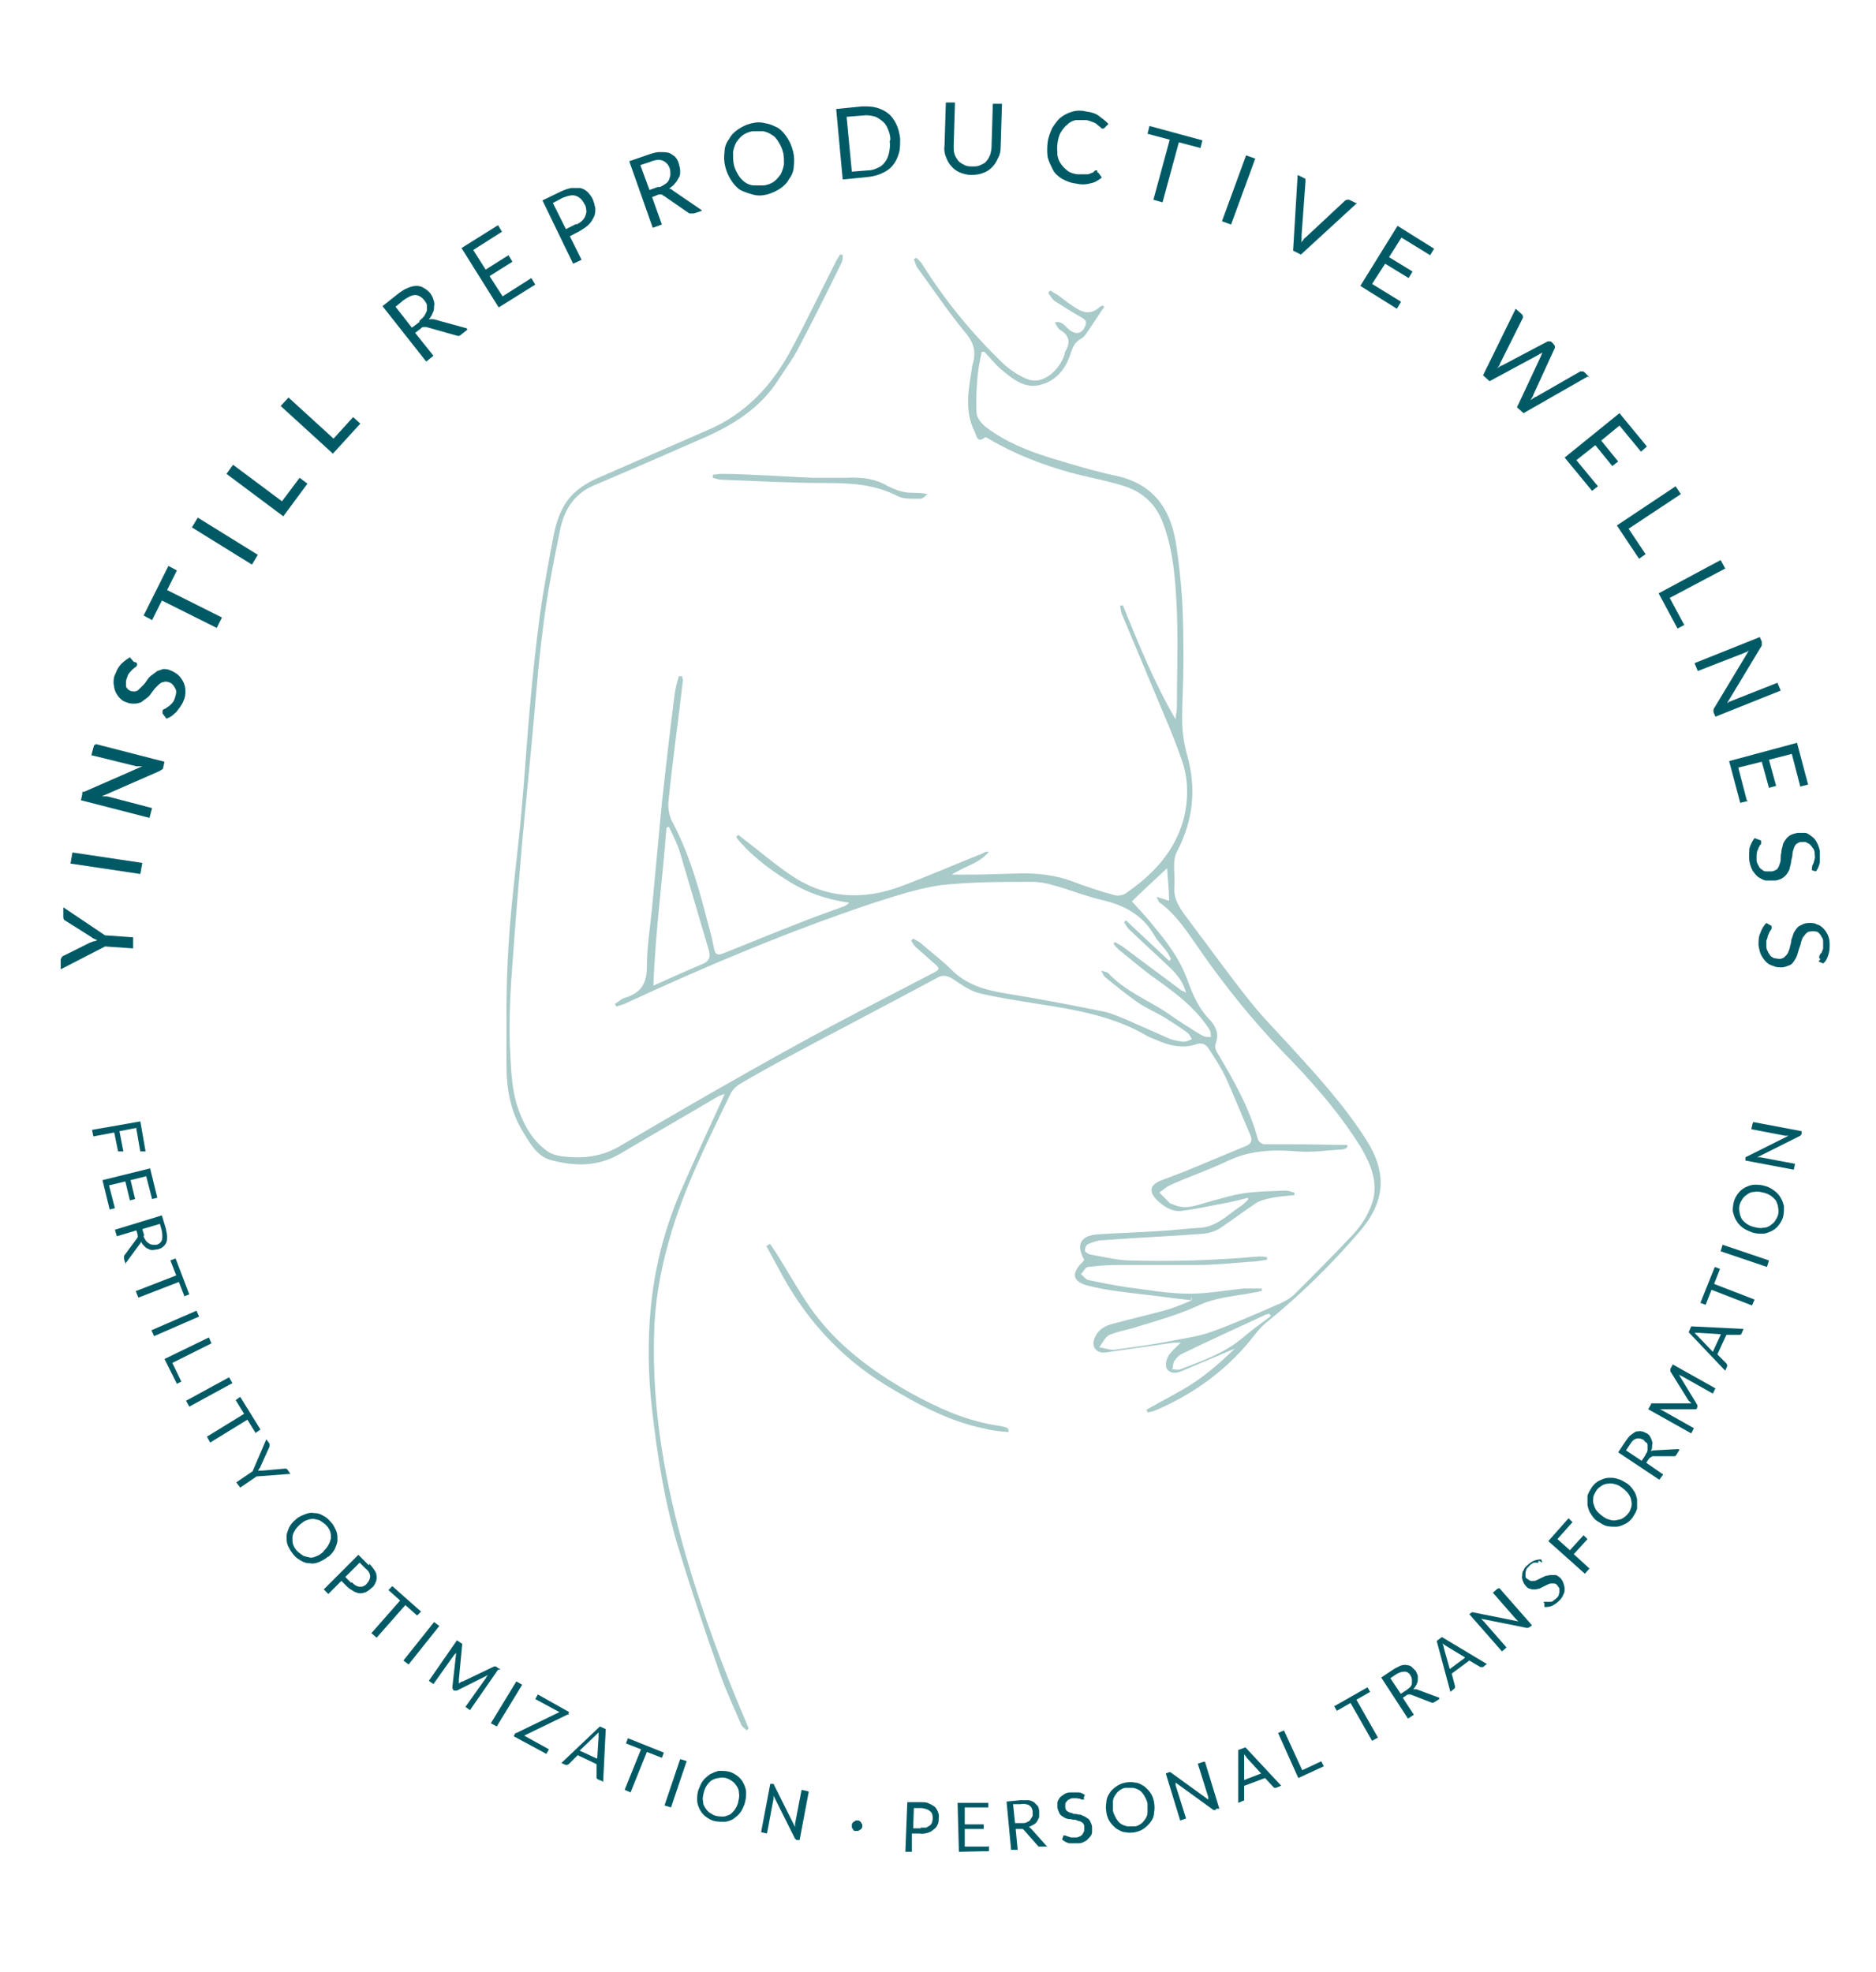 <svg xmlns="http://www.w3.org/2000/svg" xmlns:i="http://ns.adobe.com/AdobeIllustrator/10.0/" id="Layer_2" viewBox="0 0 287.4 302.1"><g><path d="M182.5,199.2c-2.8-.3-5.5-.7-8.3-1-2.5-.3-5-.6-7.4-1.2-2.5-.6-2.8-1.9-.9-3.7,0,0,.1-.2.2-.3-1.3-2.3-.6-3.7,2.1-3.9,3.1-.2,6.3-.3,9.4-.5,2.1-.1,4.2-.4,6.3-.5,2.5-.2,4.1-1.9,6-3.2.5-.3.9-.7,1.3-1.1v-.3c-1.2.3-2.3.6-3.4.8-2.2.4-4.4.9-6.7,1.2-1.4.2-2.6-.5-3.7-1.5-1.5-1.4-1.3-2.5.6-3.2,1.9-.7,3.7-1.4,5.6-2.2,2.4-1,4.8-2,7.2-3,.8-.3,1.1-.8.8-1.6-1.3-3-2.5-6-3.8-8.9-.7-1.5-1.7-3-2.6-4.4-.5-.8-1.1-1-2-.7-1.8.6-3.6.3-5.4-.4-.6-.3-1.3-.5-1.9-.8-5.2-3.1-11-4.1-16.9-5-2.9-.5-5.9-.9-8.8-1.6-1.4-.3-2.7-1.2-3.9-2-1-.7-1.8-1-2.9-.3-8,4.3-16.1,8.5-24.1,12.8-2,1.1-4,2.2-6,3.4-.5.3-1,.8-1.3,1.3-3.6,7.5-7.4,14.9-9.6,23-1.3,4.6-2.1,9.3-2.2,14.2-.3,11.5,1.7,22.7,4.9,33.8,2.5,8.6,5.6,17,9.1,25.2.2.4.3.8.5,1.2,0,0-.2.2-.3.3-.3-.3-.8-.6-.9-1-1.1-2.6-2.3-5.1-3.2-7.7-2.3-6.5-4.5-13.1-6.5-19.7-2-6.7-3.1-13.7-3.9-20.7-.6-5.2-.7-10.5-.2-15.7.6-6.1,2.1-12,4.5-17.6,2-4.6,4.1-9.2,6.2-13.7.2-.4.3-.7.6-1.4-.6.2-.9.3-1.2.5-4.9,2.9-9.8,5.7-14.7,8.6-3.5,2.1-7.1,2-10.8,1-2.1-.6-3.2-2.7-4.3-4.5-1.8-3-2.4-6.4-2.4-9.8,0-6.1-.1-12.3.3-18.4.4-7,1.4-13.9,2-20.8.5-5.4.8-10.7,1.3-16.1.4-4.6.9-9.2,1.5-13.8.6-4.3,1.4-8.5,2.2-12.7.5-2.3,1.4-4.6,3.2-6.2.9-.8,2-1.5,3.1-2,5.7-2.5,11.5-5,17.2-7.5,5.9-2.5,10-7,12.9-12.5,2.3-4.3,4.4-8.7,6.6-13,.2-.5.5-.9.8-1.4.1,0,.3,0,.4.1,0,.4,0,.9-.2,1.2-2.1,4.3-4.2,8.5-6.4,12.7-.9,1.8-2.1,3.4-3.2,5.1-2.7,4.3-6.8,6.9-11.3,8.9-5.7,2.5-11.4,5-17.1,7.4-3,1.3-4.5,3.8-5.1,6.8-1,4.9-2,9.9-2.6,14.9-.8,6.1-1.2,12.2-1.8,18.3-.6,6.5-1.3,12.9-1.8,19.4-.5,5.6-.9,11.1-1.3,16.7-.2,3.2-.3,6.4-.2,9.6.2,3.6.2,7.2,1.6,10.6.9,2.3,2.2,4.3,4.2,5.7.7.5,1.7.7,2.6.8,3,.3,5.8,0,8.6-1.7,9-5.3,18-10.5,27.1-15.5,6.7-3.7,13.6-7.2,20.5-10.8,1.4-.7,1.4-.8.2-1.8-.9-.8-1.7-1.5-2.6-2.3-.3-.3-.5-.6-.7-1,0-.1.2-.2.3-.3.5.3,1,.5,1.4.9,1.5,1.3,3.1,2.5,4.5,3.9,2.3,2.3,5.2,3.1,8.3,3.6,4.9.8,9.7,1.7,14.6,2.7,1.2.2,2.4.7,3.6,1.2,2.3,1,4.5,2,6.8,3,.7.3,1.5.4,2.2.5.4,0,.9-.2,1.3-.4-.2-.3-.4-.8-.7-1-1.1-.8-2.2-1.5-3.3-2.2-1.4-.9-3-1.5-4.4-2.5-1.7-1.2-3.3-2.5-4.9-3.8-.2-.2-.3-.4-.6-1,.6.2.9.2,1.1.4,2.6,2.8,6.1,4.1,9.2,6.2,1,.7,2,1.4,3,2,.8.5,1.5,1,2.3,1.4.3.2.8.1,1.2.2,0-.4,0-.9-.3-1.3-2.1-3.2-5-5.4-8.1-7.6-2-1.4-3.8-3-5.7-4.5-.3-.3-.6-.6-.8-.9,0-.1.2-.2.2-.3.4.3.9.5,1.3.8,2.9,2.2,5.8,4.3,8.7,6.5.2.2.5.2.9.5-.4-1.6-1.3-2.7-2.3-3.7-2.1-2-4.2-3.9-6.3-5.9-.4-.3-.6-.8-.9-1.2.1-.1.2-.2.3-.3,2.2,2.1,4.4,4.1,6.6,6.2.1,0,.2-.2.3-.3-.2-.3-.3-.6-.5-.9-.6-.9-1.4-1.6-2-2.6-1.8-3.2-4.6-4.7-8-5.5-2.6-.6-5-1.6-7.6-2.3-1-.3-2.1-.5-3.2-.5-4.6,0-9.3,0-13.9.5-3.6.5-7.1,1.7-10.6,2.8-12.8,4.3-25.2,9.5-37.5,15.2-.5.3-1.1.4-1.7.6,0-.1-.2-.3-.2-.4.5-.3.9-.7,1.4-.9,2.5-.7,3.5-2.1,3.5-4.8,0-3,.5-6,.8-9.1.5-5.3,1-10.6,1.5-16,.6-5.4,1.2-10.8,1.9-16.2.1-1.1.4-2.2.7-3.2h.5c0,.3.2.6.1.8-.7,6.2-1.6,12.3-2.2,18.5-.1,1.1.2,2.4.8,3.4,2.6,5,4,10.3,5.4,15.7.3,1.1.6,2.2.8,3.4.2.8.5,1,1.3.7,3.8-1.5,7.6-3.1,11.5-4.6,2.2-.9,4.5-1.7,6.7-2.5.4-.1.8-.3,1.2-.7-3.5-.5-6.7-1.6-9.6-3.5-2.9-1.8-5.6-3.9-7.7-6.5,0-.1.2-.3.3-.4.3.2.6.5.9.7,2.5,1.9,4.9,4,7.5,5.7,5.2,3.4,10.8,3.6,16.5,1.5,4-1.5,7.9-3.2,11.9-4.8.4-.1.7-.3,1.1-.5,0,0,.2,0,.5,0-1.5,1.8-3.7,2.2-5.7,3.5.7,0,1.1,0,1.6,0,3.1,0,6.1-.1,9.2-.2,2.6,0,5.2.3,7.6,1.2,2.1.8,4.2,1.5,6.4,2.1.5.2,1.3.1,1.8-.2,4.1-2.8,7.5-6.3,8.9-11.3.8-3.1.8-6.3-.3-9.3-1.1-3.2-2.5-6.4-3.8-9.5-1.8-4.3-3.6-8.6-5.4-12.9-.1-.3-.1-.7-.2-1.1.1,0,.2,0,.4-.1,1.2,2.9,2.4,5.9,3.7,8.8,1.3,2.9,2.7,5.8,4.4,8.7,0-.6.2-1.2.2-1.8,0-4.9.2-9.8,0-14.7-.2-4.6-.5-9.2-2.1-13.5-1.1-3-3.2-4.9-6.2-5.8-2.6-.8-5.4-1.3-8-2-4.3-1.2-8.5-2.8-12.4-5.1-.2-.1-.6-.4-.7-.3-1.2,1-1.3-.3-1.6-.9-1.6-3.2-.9-6.5-.4-9.7,0-.3.1-.6.2-.9.4-1.6.1-2.9-1-4.3-2.7-3.2-5-6.7-7.5-10.1-.3-.4-.4-.9-.6-1.4.1,0,.3-.2.4-.2.3.3.7.6.9,1,3.5,5.6,7.7,10.7,12.5,15.3,1.1,1,2.5,1.9,3.9,2.4,2.1.6,4.5-1.3,5.4-3.9,0-.2,0-.4.2-.6.7-1.3.5-2.3-.8-3.1-.4-.2-.6-.7-.9-1.2,1.2-.3,1.6.7,2.2,1.1,1.1.9,2.1.6,2.5-.7.2-.5,0-.8-.5-1.1-1.4-.8-2.7-1.6-4.1-2.5-.5-.3-.8-.9-1.1-1.3,0-.1.2-.3.3-.4.4.3.9.5,1.3.8.9.7,1.8,1.4,2.8,2,1.1.7,2.3.8,3.4-.2.1-.1.3-.2.5-.3,0,0,.2.2.3.2-.3.4-.6.8-.9,1.3-.4.6-.8,1.2-1.2,1.8-.5.7-.9,1.5-1.5,1.8-.9.5-1.2,1.2-1.5,2-.7,2.4-2.1,4.3-4.5,5-2.5.8-4.4-.8-6.1-2.2-1-.8-1.8-1.9-2.7-2.8-.1,0-.3,0-.4,0-.2,1.1-.5,2.3-.6,3.4-.2,2-.3,4-.2,5.9,0,.8.8,1.7,1.4,2.2,3,2.3,6.5,3.7,10.1,4.8,3.3,1,6.6,2,9.9,2.7,5.5,1.2,8.2,4.8,9.1,10,.5,3,.8,6,1,9,.2,3.3.2,6.5.2,9.8,0,2.8-.2,5.7-.2,8.5,0,1.9.3,3.8.8,5.6,1.4,5.1.9,9.9-1.6,14.7-.8,1.5-.2,3.7-.4,5.5-.1,2.1,1.2,3.6,2.3,5.1,3.1,4.1,6.1,8.3,9.3,12.3,1.9,2.4,4,4.5,6.1,6.8,4.2,4.6,8.3,9.1,11.7,14.4,3.3,5.2,2.9,9.6-1.1,14.2-4.4,5.1-9.1,9.7-14.3,13.9-.6.5-1.1,1.1-1.6,1.7-4,5.2-9.1,9-15.1,11.6-.4.2-.9.3-1.4.4,0-.1-.1-.3-.2-.4,2.4-1.4,4.9-2.6,7.2-4.1,2.3-1.5,4.4-3.4,6.4-5.3-2.6,1.1-5.2,2.2-7.8,3.3-.9.4-1.7.7-2.5,0-.5-.5-.3-1.9.5-2.7.4-.5.9-.9,1.5-1.5-.5,0-.8,0-1.1,0-3.5.5-6.9,1-10.4,1.5-1.4.2-2.3-.9-1.7-2.2.5-1.3,1.6-1.9,2.8-2.2,2.6-.7,5.2-1.3,7.8-2,1.5-.4,2.9-1,4.3-1.6,0-.2,0-.3-.1-.5ZM193.3,197.4c0,.1,0,.2,0,.4-.4,0-.7.2-1.1.2-2.9.6-6,.7-8.8,2.1-2.9,1.3-6,2.2-9,3.1-1.4.5-3,.7-4.4,1.3-.7.3-1.1,1.3-1.6,1.9.7.1,1.5.4,2.2.4,3-.4,6-.8,9-1.4,2.1-.4,4.2-.7,6.1-1.4,3.3-1.2,6.5-2.6,9.7-4,1-.4,2-.9,2.8-1.6,3.1-3.1,6.2-6.2,9.1-9.3,1.1-1.2,2-2.5,2.6-4,1.5-3.3.3-6.4-1.4-9.3-3.4-5.5-7.7-10.3-12.2-14.9-4.5-4.7-8.6-9.8-12.3-15.1-1.9-2.7-3.6-5.5-6.3-7.5-.2-.1-.3-.4-.5-.9.7.2,1.2.4,1.9.6,0-1.7-.2-3.2-.3-5-2.1,2-3.9,3.6-5.4,5.1,1.3,1.4,2.5,2.7,3.6,4.1,2,2.4,3.8,4.9,4.9,7.9.8,2.2,1.7,4.4,3.5,6.2.9,1,1.4,2.2.8,3.7-.1.3,0,.9.3,1.3,2.5,4.2,4.9,8.4,6.2,13.2,0,.3.6.8,1,.8,3.7,0,7.3,0,11,.1.6,0,1.1,0,1.7,0,0,.1,0,.2,0,.4-.2.1-.5.3-.7.3-2.3.1-4.6.5-6.9.3-3.7-.3-7.2-.2-10.6,1.4-2.9,1.4-5.9,2.4-8.8,3.7-.7.3-1.2.8-1.8,1.2.5.5,1.1,1.1,1.6,1.6.1.1.4.2.5.2,1.8.9,3.5.2,5.2-.3,1.9-.5,3.7-1.1,5.7-1.4,2.1-.3,4.2-.3,6.3-.4.5,0,.9.2,1.4.3,0,.1,0,.3,0,.4-1.1.1-2.3.2-3.4.4-.9.2-1.9.4-2.6.9-1.8,1.2-3.5,2.5-5.3,3.7-.7.5-1.7.8-2.5.9-5.2.4-10.3.6-15.5,1-.8,0-1.6.3-2.3.6-.3.1-.5.6-.5,1,0,.2.5.5.8.6,1.9.3,3.8.8,5.7.9,6.7.2,13.4,0,20.1-.6.4,0,.8,0,1.3.1,0,.1,0,.3,0,.4-.8.1-1.7.3-2.5.3-2.7.2-5.5.5-8.2.5-3.9,0-7.9,0-11.8,0-1.6,0-3.3.1-4.9.3-.4,0-.7.7-1.1,1.1.4.3.7.8,1.1.9,1.9.4,3.9.8,5.9,1.1,3.2.4,6.4,1,9.6,1,2.8,0,5.5-.5,8.3-.8.9,0,1.9,0,2.9,0ZM102.6,126.7c-.2,0-.3,0-.5.1-.6,8-1.7,15.9-2,24.2,2.7-1.2,5.1-2.3,7.5-3.3,1-.4,1.3-1,1-2.1-1.5-5-2.9-9.9-4.4-14.9-.4-1.4-1.1-2.7-1.7-4ZM194.7,201.6l-.2-.3c-.3,0-.7.1-1,.3-4.1,1.9-8.3,3.8-12.4,5.8-.5.2-.9.7-1.2,1.1-.2.3-.2.9-.3,1.3.4,0,.9.1,1.2,0,3.3-1.3,6.6-2.4,9.4-4.7,1.4-1.2,2.9-2.3,4.4-3.4Z" style="fill: #a8cac9;"></path><path d="M117.9,190.5c.4.5.7,1,1.1,1.6,1.7,2.7,3.3,5.6,5.1,8.2,4,5.7,9.4,9.7,15.4,13.1,4,2.2,8.1,4.1,12.7,4.9.7.1,1.3.2,2,.4.1,0,.2.2.3.3,0,.1,0,.3,0,.4-1.2-.1-2.4-.2-3.5-.5-5.6-1.1-10.5-3.8-15.3-6.7-7.2-4.4-12.6-10.5-16.5-18-.6-1.1-1.2-2.2-1.8-3.3.2-.1.3-.2.5-.3Z" style="fill: #a8cac9;"></path><path d="M109.3,72.7c.4,0,.8-.1,1.2-.1,2,0,4,.1,6,.2,2.7.1,5.4.3,8.1.4,1.6,0,3.3,0,4.9,0,2-.1,4,0,5.8.9,1.1.6,2.2,1.1,3.3,1.3,1.1.2,2.2,0,3.5.3-.3.2-.7.7-1,.7-1.2,0-2.6.1-3.6-.4-3.5-1.8-7.1-2-10.9-2-5.3,0-10.7-.3-16-.5-.5,0-1-.2-1.4-.3,0-.1,0-.3,0-.4Z" style="fill: #a8cac9;"></path></g><g><path d="M16.2,143.3l4.2.3v1.7c-.1,0-4.3-.3-4.3-.3l-6.8,3.5v-1.5c.1-.2.1-.3.2-.4s.2-.2.3-.2l4-2c.2,0,.4-.2.6-.2.2,0,.4-.1.5-.2-.2,0-.3-.1-.5-.2-.2,0-.3-.2-.5-.3l-3.8-2.4c0,0-.2-.1-.3-.2,0,0-.1-.2-.1-.4v-1.5c0,0,6.4,4.3,6.4,4.3Z" style="fill: #005a65;"></path><path d="M21.8,132.2l-.3,1.7-10.7-1.6.3-1.7,10.7,1.6Z" style="fill: #005a65;"></path><path d="M14.7,114l10.5,2.7-.2.9c0,.1,0,.2-.2.3,0,0-.2.1-.3.2l-8.9,3.9c.1,0,.3,0,.4,0,.1,0,.3,0,.4,0l6.9,1.8-.4,1.5-10.5-2.7.2-.9c0,0,0-.1,0-.2,0,0,0,0,0-.1,0,0,0,0,.1-.1,0,0,.1,0,.2,0l8.9-3.9c-.2,0-.3,0-.5,0-.1,0-.3,0-.4,0l-6.9-1.7.4-1.5Z" style="fill: #005a65;"></path><path d="M20.9,101.5c0,0,.1.2.1.2,0,0,0,.1,0,.2,0,0-.1.2-.2.3-.1,0-.3.2-.4.3-.2.1-.3.3-.5.5s-.3.4-.4.7c-.1.3-.2.5-.2.8,0,.2,0,.5,0,.6,0,.2.2.4.3.5.1.1.3.2.5.3.3,0,.5.1.7,0,.2,0,.4-.2.6-.4.2-.2.4-.4.6-.6.2-.2.4-.5.6-.8.2-.3.4-.5.7-.7s.5-.4.8-.6c.3-.1.6-.2.9-.3.3,0,.7,0,1.1.2.5.2.8.4,1.2.7.3.3.6.7.8,1.1.2.4.3.9.3,1.3,0,.5,0,1-.3,1.6-.1.3-.3.6-.5.9-.2.3-.4.5-.6.8-.2.2-.5.4-.7.6-.3.2-.5.3-.8.4l-.6-.8c0,0,0-.1,0-.2,0,0,0-.2,0-.2,0-.1.1-.2.3-.3.2,0,.3-.2.5-.3.2-.1.4-.3.6-.5.2-.2.4-.5.5-.9.2-.6.3-1.1,0-1.5-.2-.4-.5-.8-1-.9-.3-.1-.5-.1-.8,0-.2,0-.5.2-.7.4-.2.2-.4.4-.6.6-.2.3-.4.5-.6.8-.2.3-.4.5-.7.7s-.5.4-.8.6c-.3.1-.6.2-1,.2-.4,0-.8,0-1.2-.2-.4-.1-.7-.3-1-.6-.3-.3-.5-.6-.7-1-.2-.4-.2-.8-.3-1.3,0-.5,0-1,.3-1.5.2-.6.5-1.1.9-1.5s.8-.7,1.3-1l.6.7Z" style="fill: #005a65;"></path><path d="M27.1,87.4l-1.5,3,8.4,4.2-.8,1.6-8.4-4.2-1.5,3-1.3-.7,3.8-7.6,1.3.7Z" style="fill: #005a65;"></path><path d="M39.5,85l-.9,1.5-9.2-5.7.9-1.5,9.2,5.7Z" style="fill: #005a65;"></path><path d="M45.9,73.2l1.2.9-3.7,5-8.7-6.5,1-1.4,7.5,5.6,2.7-3.6Z" style="fill: #005a65;"></path><path d="M54.1,63.9l1.1,1-4.2,4.6-8-7.3,1.2-1.3,6.9,6.3,3-3.3Z" style="fill: #005a65;"></path><path d="M71.6,50.5l-1,.8c-.2.2-.4.2-.7.1l-4.6-1.3c-.1,0-.3,0-.4,0-.1,0-.2,0-.4.2l-.9.7,2.8,3.5-1.1.9-6.7-8.5,2.4-1.9c.5-.4,1-.7,1.5-.9.5-.2.9-.3,1.3-.3.4,0,.8.1,1.1.3.4.2.7.5,1,.8.2.3.4.6.5,1,.1.3.2.7.1,1,0,.3,0,.7-.2,1-.1.3-.3.7-.6,1,.2,0,.4,0,.7,0l5.1,1.4ZM64.2,49.2c.3-.3.6-.5.8-.8.2-.3.3-.6.4-.8,0-.3,0-.6,0-.8,0-.3-.2-.5-.4-.8-.4-.5-.9-.8-1.4-.8-.5,0-1.1.3-1.8.8l-1.2,1,2.5,3.2,1.2-.9Z" style="fill: #005a65;"></path><path d="M81.4,42.6l.6,1-5.6,3.5-5.7-9.1,5.6-3.5.6,1-4.4,2.8,1.9,3,3.5-2.2.6,1-3.5,2.2,2,3.1,4.4-2.8Z" style="fill: #005a65;"></path><path d="M85.8,29.4c.6-.3,1.2-.5,1.7-.6.5,0,1,0,1.4,0,.4.1.8.3,1.1.6s.6.7.8,1.1c.2.5.3.9.4,1.4,0,.5,0,.9-.2,1.3-.2.4-.4.8-.8,1.2-.4.4-.9.7-1.4,1l-1.5.8,1.8,3.6-1.3.6-4.7-9.7,2.9-1.4ZM88.3,34.4c.4-.2.7-.4.9-.6.2-.2.4-.5.5-.8.1-.3.2-.6.1-.9,0-.3-.1-.6-.3-.9-.3-.6-.7-1-1.3-1.2-.5-.2-1.2,0-2,.3l-1.5.8,2,4,1.6-.8Z" style="fill: #005a65;"></path><path d="M107.5,32.3l-1.2.4c-.2,0-.5,0-.7,0l-3.9-2.7c-.1,0-.2-.1-.3-.2-.1,0-.3,0-.5,0l-1,.4,1.5,4.2-1.4.5-3.6-10.2,2.9-1c.6-.2,1.2-.4,1.7-.4.5,0,1,0,1.4.1.4.1.7.4,1,.6.3.3.5.7.6,1.1.1.4.2.7.2,1.1,0,.4,0,.7-.2,1s-.3.6-.6.9c-.2.3-.5.5-.9.8.2,0,.4.1.6.3l4.4,3ZM100.9,28.7c.4-.1.7-.3,1-.5.3-.2.5-.4.6-.7.1-.3.2-.5.2-.8,0-.3,0-.6-.1-.9-.2-.6-.6-1-1.1-1.2-.5-.2-1.2-.1-1.9.2l-1.5.5,1.4,3.8,1.4-.5Z" style="fill: #005a65;"></path><path d="M121.5,23.2c.2.8.2,1.5.1,2.3,0,.7-.3,1.4-.7,1.9-.3.6-.8,1.1-1.4,1.5-.6.4-1.3.7-2,.9-.8.2-1.5.2-2.2,0s-1.3-.4-1.9-.7c-.6-.4-1-.9-1.4-1.5-.4-.6-.7-1.3-.9-2.1s-.2-1.5-.1-2.3c0-.7.3-1.4.7-1.9.3-.6.8-1.1,1.4-1.5.6-.4,1.2-.7,2-.9.8-.2,1.5-.2,2.2,0,.7.1,1.3.4,1.9.7.6.4,1,.9,1.4,1.5.4.6.7,1.3.9,2.1ZM120,23.5c-.1-.6-.4-1.2-.7-1.7-.3-.5-.6-.9-1-1.1-.4-.3-.9-.5-1.4-.6-.5,0-1,0-1.6,0-.6.1-1,.3-1.5.6-.4.3-.7.7-1,1.1-.2.4-.4.9-.5,1.5,0,.6,0,1.2.1,1.8.1.6.4,1.2.7,1.7.3.5.6.8,1,1.1.4.3.9.5,1.4.5.5,0,1,0,1.6,0,.6-.1,1.1-.3,1.5-.6.4-.3.7-.7,1-1.1.2-.4.4-.9.5-1.5,0-.6,0-1.2-.1-1.8Z" style="fill: #005a65;"></path><path d="M137.9,21.3c0,.8,0,1.6-.2,2.2-.2.7-.5,1.3-.9,1.8-.4.5-.9.9-1.6,1.2-.6.3-1.3.5-2.1.6l-4,.4-1-10.8,4-.4c.8,0,1.5,0,2.2.2.7.2,1.3.5,1.8.9.5.4.9,1,1.2,1.6.3.6.5,1.4.6,2.2ZM136.4,21.4c0-.7-.2-1.2-.4-1.7-.2-.5-.5-.9-.9-1.2-.4-.3-.8-.6-1.3-.7-.5-.1-1-.2-1.6-.1l-2.5.2.8,8.4,2.5-.2c.6,0,1.1-.2,1.5-.4.5-.2.8-.5,1.1-.9.3-.4.5-.9.6-1.4.1-.5.2-1.1.1-1.8Z" style="fill: #005a65;"></path><path d="M149,25.5c.4,0,.8,0,1.2-.2s.7-.3.9-.6c.3-.3.4-.6.6-1,.1-.4.2-.8.2-1.2l.2-6.6h1.4s-.2,6.6-.2,6.6c0,.6-.1,1.2-.4,1.7-.2.5-.5,1-.9,1.4-.4.4-.8.7-1.4.9-.5.2-1.1.3-1.8.3-.7,0-1.3-.2-1.8-.4-.5-.2-1-.6-1.3-1-.4-.4-.6-.9-.8-1.4-.2-.5-.3-1.1-.2-1.7l.2-6.6h1.4s-.2,6.6-.2,6.6c0,.5,0,.9.1,1.2.1.4.3.7.5,1s.5.5.9.7c.3.2.7.3,1.2.3Z" style="fill: #005a65;"></path><path d="M168.1,26.4c0,0,.1,0,.2.1l.5.7c-.5.4-1.1.8-1.8.9-.7.2-1.4.2-2.3,0-.8-.1-1.4-.4-2-.7-.6-.4-1.1-.8-1.4-1.4s-.6-1.2-.8-1.9c-.1-.7-.1-1.5,0-2.3.1-.8.4-1.5.7-2.2.4-.6.8-1.2,1.3-1.6.5-.4,1.1-.7,1.8-.9.7-.2,1.4-.2,2.2,0,.8.1,1.4.3,1.9.7s1,.7,1.4,1.2l-.6.6s0,0-.1.1c0,0-.1,0-.2,0,0,0-.2,0-.3-.2-.1-.1-.3-.2-.5-.4-.2-.2-.4-.3-.7-.4-.3-.1-.7-.3-1.1-.3-.5,0-1.1,0-1.5,0-.5.1-.9.3-1.3.7-.4.3-.7.7-1,1.2-.3.5-.4,1.1-.5,1.7-.1.7,0,1.3,0,1.8.1.6.3,1,.6,1.4.3.4.6.7,1,1s.9.4,1.4.5c.3,0,.6,0,.9,0,.3,0,.5,0,.7,0,.2,0,.4-.1.6-.2.2,0,.4-.2.6-.4,0,0,.2,0,.3,0Z" style="fill: #005a65;"></path><path d="M184,22.7l-3.4-.9-2.5,9.2-1.4-.4,2.5-9.2-3.4-.9.3-1.2,8.1,2.2-.3,1.2Z" style="fill: #005a65;"></path><path d="M188.6,34.4l-1.4-.5,3.7-10.1,1.4.5-3.7,10.1Z" style="fill: #005a65;"></path><path d="M207.9,31.1l-8.6,7.9-1.2-.6.7-11.6,1,.5c.1,0,.2.1.2.2,0,0,0,.2,0,.3l-.6,8.2c0,.2,0,.4,0,.6,0,.2,0,.4-.1.6.1-.2.3-.3.4-.5.1-.2.3-.3.4-.4l6-5.6c0,0,.2-.1.3-.1s.2,0,.3,0l1,.5Z" style="fill: #005a65;"></path><path d="M214.6,46.3l-.6,1-5.6-3.5,5.7-9.2,5.6,3.5-.6,1-4.4-2.7-1.9,3,3.6,2.2-.6,1-3.6-2.2-2,3.1,4.4,2.7Z" style="fill: #005a65;"></path><path d="M243.2,57.7l-9.8,5.6-1-.9,3.7-7.9c0,0,0-.2.1-.2,0,0,0-.2.1-.3,0,0-.2.1-.3.2,0,0-.2,0-.2.1l-7.6,4.1-1-.9,5-10.2.9.8c0,0,.2.2.2.3,0,.1,0,.2,0,.3l-3.5,7c0,.1-.1.3-.2.4,0,.1-.2.3-.3.4.1-.1.3-.2.4-.3s.3-.2.4-.2l7-3.7c0,0,.2,0,.3,0,.1,0,.2,0,.3.1l.3.3c0,0,.1.2.2.3,0,.1,0,.2,0,.3l-3.3,7.2c0,.1-.1.3-.2.4,0,.1-.2.3-.2.4.1-.1.3-.2.4-.3.1,0,.2-.2.4-.2l6.8-3.9c0,0,.2,0,.3,0,.1,0,.2,0,.3.1l.8.8Z" style="fill: #005a65;"></path><path d="M244.8,74.5l-.9.7-4.2-5.1,8.4-6.8,4.2,5.1-.9.8-3.3-4-2.8,2.3,2.6,3.2-.9.7-2.6-3.2-2.9,2.3,3.3,4Z" style="fill: #005a65;"></path><path d="M252.1,84.9l-1,.7-3.4-5.1,9-6,.8,1.2-8,5.3,2.6,3.9Z" style="fill: #005a65;"></path><path d="M258.1,95.7l-1.1.6-2.9-5.4,9.5-5.1.7,1.3-8.5,4.5,2.2,4.1Z" style="fill: #005a65;"></path><path d="M272.8,105.8l-10,4-.3-.7c0-.1,0-.2,0-.3,0,0,0-.2.1-.3l5.3-8.8c-.1,0-.2.1-.3.2-.1,0-.2,0-.3.1l-7.2,2.8-.5-1.2,10-4,.3.7c0,0,0,.1,0,.2,0,0,0,0,0,.1,0,0,0,0,0,.1,0,0,0,0,0,.2l-5.3,8.8c.1,0,.2-.1.3-.2.1,0,.2,0,.3-.1l7.1-2.8.5,1.2Z" style="fill: #005a65;"></path><path d="M267.8,122.7l-1.2.3-1.7-6.4,10.4-2.8,1.7,6.4-1.2.3-1.3-5-3.5.9,1.1,4-1.1.3-1.1-4-3.6.9,1.3,5Z" style="fill: #005a65;"></path><path d="M277.8,133.4c0,0-.1,0-.2-.1s0-.1,0-.2c0,0,0-.2,0-.3,0-.1.1-.3.2-.5s.1-.4.2-.7,0-.5,0-.9c0-.3-.1-.6-.3-.8-.1-.2-.3-.4-.5-.6-.2-.1-.4-.2-.6-.3-.2,0-.4,0-.7,0-.3,0-.5.2-.7.3-.2.2-.3.4-.4.7-.1.3-.2.6-.2.9,0,.3-.1.6-.2,1,0,.3-.1.7-.2,1,0,.3-.2.6-.4.9-.2.3-.4.5-.7.7-.3.2-.6.3-1.1.4-.5,0-.9,0-1.4,0-.4,0-.8-.3-1.2-.5-.4-.3-.6-.6-.9-1-.2-.4-.4-.9-.5-1.5-.1-.7,0-1.3,0-1.9.2-.6.4-1.1.8-1.6l.8.3c0,0,.1,0,.2.1,0,0,0,.1,0,.2,0,0,0,.1,0,.2,0,0,0,.2-.2.3,0,.1-.1.2-.2.4,0,.1-.1.3-.2.5s0,.4-.1.6c0,.2,0,.5,0,.7,0,.3.1.6.3.9.1.3.3.5.5.6.2.2.4.3.7.3.3,0,.5,0,.8,0,.3,0,.6-.2.8-.3.2-.2.3-.4.4-.7.1-.3.2-.5.2-.9,0-.3,0-.6.1-1,0-.3.1-.7.2-1,0-.3.2-.6.4-.9.2-.3.4-.5.7-.7.3-.2.7-.3,1.2-.4.4,0,.8,0,1.1,0,.4,0,.7.3,1,.5.3.2.6.5.8.9.2.4.4.8.5,1.4,0,.6,0,1.1,0,1.7-.1.5-.3,1-.6,1.4l-.7-.2Z" style="fill: #005a65;"></path><path d="M278.9,146.9c0,0-.1,0-.2-.1,0,0,0-.1,0-.2,0,0,0-.2.1-.3,0-.1.2-.3.3-.4,0-.2.2-.4.2-.6s0-.5,0-.9c0-.3,0-.6-.2-.8-.1-.2-.2-.4-.4-.6-.2-.2-.3-.3-.6-.3-.2,0-.4-.1-.7,0-.3,0-.5.1-.7.3-.2.2-.3.4-.5.6-.1.2-.2.5-.3.8,0,.3-.2.6-.3,1s-.2.6-.3,1c-.1.3-.3.6-.5.9-.2.3-.4.5-.7.6s-.7.3-1.1.3c-.5,0-.9,0-1.3-.2-.4-.1-.8-.3-1.1-.6-.3-.3-.6-.7-.8-1.1-.2-.4-.3-.9-.4-1.5,0-.7,0-1.3.3-1.9.2-.6.5-1.1.9-1.5l.7.4c0,0,.1,0,.1.1s0,.1,0,.2c0,0,0,.1,0,.2,0,0-.1.2-.2.3,0,.1-.2.2-.2.4,0,.1-.2.3-.2.5s-.1.4-.2.6c0,.2,0,.5,0,.7,0,.3,0,.6.2.9.1.3.3.5.4.7.2.2.4.3.6.4.2,0,.5.1.8.1.3,0,.6-.1.8-.3.2-.2.4-.4.5-.6.1-.2.2-.5.3-.8,0-.3.2-.6.2-1,0-.3.2-.6.3-1s.3-.6.5-.9c.2-.3.5-.5.8-.6.3-.2.7-.3,1.2-.3.4,0,.8,0,1.1.2.4.1.7.3,1,.6.3.3.5.6.7,1,.2.4.3.9.3,1.4,0,.6,0,1.1-.2,1.7s-.4,1-.8,1.3l-.7-.3Z" style="fill: #005a65;"></path></g><g><path d="M20.9,172.8l-2.6.5.6,3.1h-.8c0,.1-.6-2.9-.6-2.9l-3.2.6-.2-1,7.4-1.3.8,4.6h-.8c0,.1-.6-3.4-.6-3.4Z" style="fill: #005a65;"></path><path d="M17.6,185.1l-.8.2-1.1-4.5,7.3-1.8,1.1,4.5-.8.2-.9-3.5-2.4.6.7,2.9-.8.2-.7-2.9-2.5.6.9,3.5Z" style="fill: #005a65;"></path><path d="M19.3,193.8l-.3-.9c0-.2,0-.3,0-.5l2-2.7c0,0,.1-.2.1-.2s0-.2,0-.3l-.2-.7-3,.9-.3-1,7.2-2.2.6,2c.1.5.2.9.2,1.2,0,.4,0,.7-.1.9-.1.3-.3.5-.5.7-.2.2-.5.3-.8.4-.3,0-.5.1-.8.1-.2,0-.5,0-.7-.2-.2,0-.4-.2-.6-.4-.2-.2-.4-.4-.5-.7,0,.1-.1.3-.2.4l-2.2,3ZM22,189.3c0,.3.2.5.3.7.1.2.3.3.5.5.2.1.4.2.6.2.2,0,.4,0,.6,0,.4-.1.7-.4.8-.7.1-.3.1-.8,0-1.4l-.3-1.1-2.7.8.3,1Z" style="fill: #005a65;"></path><path d="M28.3,198.7l-.9-2.3-6.2,2.4-.4-1,6.2-2.4-.9-2.3.8-.3,2.1,5.5-.8.3Z" style="fill: #005a65;"></path><path d="M23.6,204.7l-.4-.9,6.9-3,.4.9-6.9,3Z" style="fill: #005a65;"></path><path d="M27.9,211.6l-.8.4-1.9-3.8,6.8-3.3.4.9-6,3,1.4,2.9Z" style="fill: #005a65;"></path><path d="M29,215.5l-.5-.9,6.6-3.6.5.9-6.6,3.6Z" style="fill: #005a65;"></path><path d="M39.2,219.6l-1.3-2.1-5.7,3.5-.5-.9,5.7-3.5-1.3-2.1.7-.5,3.1,5-.7.5Z" style="fill: #005a65;"></path><path d="M39.3,226.2l-2.5,1.7-.6-.8,2.5-1.7,2.1-4.9.5.7c0,0,0,.1,0,.2,0,0,0,.1,0,.2l-1.4,3.1c0,.1-.1.2-.2.3,0,.1-.1.2-.2.3.1,0,.2,0,.3,0,.1,0,.2,0,.4,0l3.4-.3c0,0,.1,0,.2,0,0,0,.1,0,.2.1l.5.7-5.3.4Z" style="fill: #005a65;"></path><path d="M50.2,238.5c-.4.4-.9.6-1.3.8-.5.2-.9.3-1.4.2-.5,0-.9-.1-1.4-.4s-.8-.5-1.2-1-.6-.9-.8-1.3c-.2-.5-.2-.9-.2-1.4,0-.5.2-.9.4-1.4.2-.4.6-.9,1-1.2.4-.4.9-.6,1.4-.8.5-.2.9-.3,1.4-.2.5,0,.9.1,1.4.4.4.2.8.5,1.2,1,.4.4.6.9.8,1.3.2.5.2.9.2,1.4,0,.5-.2.9-.4,1.4-.2.4-.6.9-1,1.2ZM49.5,237.7c.3-.3.6-.6.8-1,.2-.3.3-.7.4-1,0-.3,0-.7-.1-1-.1-.3-.3-.7-.6-1-.3-.3-.6-.5-.9-.7-.3-.2-.7-.2-1-.3-.3,0-.7,0-1.1.2-.4.1-.7.4-1.1.7-.3.3-.6.6-.8,1-.2.3-.3.7-.3,1,0,.3,0,.7.1,1s.3.7.6,1c.3.3.6.5.9.7.3.2.7.2,1,.3s.7,0,1.1-.2c.4-.1.7-.4,1.1-.7Z" style="fill: #005a65;"></path><path d="M56.6,239.6c.3.3.6.7.8,1,.2.3.3.6.3,1,0,.3,0,.6-.2.9-.1.3-.3.6-.6.8-.2.2-.5.4-.8.6-.3.1-.6.2-.9.2-.3,0-.6-.1-1-.3-.3-.2-.7-.4-1-.7l-.9-.9-2,2-.7-.7,5.3-5.3,1.6,1.6ZM53.9,242.4c.2.2.4.4.6.5.2.1.4.2.6.2s.4,0,.6-.1.4-.2.5-.4c.3-.3.5-.7.5-1.1,0-.4-.2-.8-.7-1.2l-.9-.9-2.2,2.2.9.9Z" style="fill: #005a65;"></path><path d="M63.9,247.5l-1.8-1.6-4.4,5-.8-.7,4.4-5-1.8-1.6.6-.6,4.4,3.9-.6.6Z" style="fill: #005a65;"></path><path d="M62.6,255l-.8-.6,4.7-5.9.8.6-4.7,5.9Z" style="fill: #005a65;"></path><path d="M76.3,255.8l-4.3,6.2-.7-.5,3.2-4.5c0,0,0-.1.1-.2,0,0,.1-.1.2-.2l-4.8,2.4c-.2,0-.3,0-.4,0h-.1c-.1-.2-.2-.3-.2-.5l.6-5.4c0,.2-.2.3-.3.4l-3.2,4.5-.7-.5,4.3-6.2.6.4c0,0,.1.1.2.1,0,0,0,.1,0,.2l-.5,5.3c0,0,0,.2,0,.3,0,0,0,.2,0,.3,0,0,.2-.1.3-.2s.2-.1.3-.1l4.8-2.3c0,0,.1,0,.2,0,0,0,.1,0,.2.1l.6.4Z" style="fill: #005a65;"></path><path d="M76.1,264.5l-.9-.5,3.9-6.4.9.5-3.9,6.4Z" style="fill: #005a65;"></path><path d="M87.2,262.5c0,.1-.1.2-.3.2l-6.6,3.2,3.8,2.1-.4.7-5-2.7.2-.4s0,0,.1-.1c0,0,0,0,.1,0l6.6-3.2-3.7-2,.4-.7,4.8,2.7-.2.3Z" style="fill: #005a65;"></path><path d="M92.3,272.9l-.7-.3c0,0-.1,0-.2-.2,0,0,0-.1,0-.2v-1.9c.1,0-2.9-1.4-2.9-1.4l-1.4,1.4s-.1,0-.2.1c0,0-.2,0-.2,0l-.7-.3,5.9-5.6.9.4-.4,8.1ZM91.5,269.4l.2-3.3c0,0,0-.2,0-.3,0-.1,0-.3,0-.4-.2.2-.4.4-.5.5l-2.4,2.3,2.6,1.2Z" style="fill: #005a65;"></path><path d="M101.4,269.3l-2.3-.9-2.5,6.2-.9-.4,2.5-6.2-2.3-.9.3-.8,5.5,2.2-.3.8Z" style="fill: #005a65;"></path><path d="M102.8,276.9l-1-.3,2.4-7.1,1,.3-2.4,7.1Z" style="fill: #005a65;"></path><path d="M114.1,276.3c-.2.5-.4,1-.7,1.4-.3.4-.7.7-1.1,1-.4.2-.9.4-1.3.4-.5,0-1,0-1.5-.1-.5-.1-1-.4-1.4-.7s-.7-.7-.9-1.1c-.2-.4-.4-.9-.4-1.4,0-.5,0-1,.2-1.6.2-.5.4-1,.7-1.4.3-.4.7-.7,1.1-1,.4-.2.9-.4,1.3-.5.5,0,1,0,1.5.1.5.1,1,.4,1.4.7.4.3.7.7.9,1.1.2.4.4.9.4,1.4s0,1-.2,1.6ZM113.1,276c.1-.4.2-.9.1-1.3,0-.4-.1-.7-.3-1-.2-.3-.4-.6-.7-.8-.3-.2-.6-.4-1-.5-.4-.1-.8-.1-1.1,0-.4,0-.7.2-1,.3-.3.2-.5.4-.8.8-.2.3-.4.7-.5,1.2-.1.4-.2.9-.1,1.2,0,.4.1.7.3,1,.2.3.4.6.7.8.3.2.6.4,1,.5.4.1.8.1,1.1.1.4,0,.7-.2,1-.3.3-.2.5-.4.8-.8.2-.3.4-.7.5-1.1Z" style="fill: #005a65;"></path><path d="M123.9,274.5l-1.4,7.4h-.5c0-.1-.1-.1-.2-.2,0,0,0,0-.1-.2l-3.2-6.4c0,0,0,.2,0,.3,0,0,0,.2,0,.2l-1,5.3-.9-.2,1.4-7.4h.5c0,.1,0,.1.1.1,0,0,0,0,0,0,0,0,0,0,0,0,0,0,0,0,0,.1l3.2,6.4c0,0,0-.2,0-.3,0,0,0-.2,0-.2l1-5.2.9.2Z" style="fill: #005a65;"></path><path d="M130.5,279.6c0-.1,0-.2.1-.3,0,0,.1-.2.2-.2,0,0,.2-.1.3-.2.1,0,.2,0,.3,0,.1,0,.2,0,.3.1,0,0,.2.1.2.2,0,0,.1.2.2.3,0,.1,0,.2,0,.3,0,.1,0,.2-.1.3,0,0-.1.2-.2.2,0,0-.2.1-.3.2-.1,0-.2,0-.3,0-.1,0-.2,0-.3,0,0,0-.2-.1-.2-.2,0,0-.1-.2-.2-.3,0-.1,0-.2,0-.3Z" style="fill: #005a65;"></path><path d="M141.1,276.1c.5,0,.9,0,1.2.2.3.1.6.3.9.5.2.2.4.5.5.8.1.3.2.6.1,1,0,.4,0,.7-.2,1-.1.3-.3.5-.6.7-.2.2-.5.4-.9.5s-.8.2-1.2.1h-1.2s0,2.8,0,2.8h-1s.3-7.6.3-7.6h2.2ZM141,280c.3,0,.6,0,.8,0,.2,0,.4-.2.6-.3s.3-.3.4-.5c0-.2.1-.4.1-.6,0-.5-.1-.9-.4-1.1-.3-.3-.7-.4-1.3-.5h-1.2s-.1,3.1-.1,3.1h1.2Z" style="fill: #005a65;"></path><path d="M151.5,282.8v.8s-4.6.1-4.6.1l-.2-7.5h4.7c0-.1,0,.7,0,.7h-3.6c0,.1,0,2.6,0,2.6h2.9c0,0,0,.7,0,.7h-2.9c0,0,0,2.7,0,2.7h3.6Z" style="fill: #005a65;"></path><path d="M160.4,282.9h-.9c-.2,0-.3,0-.4,0l-2.2-2.5c0,0-.1-.1-.2-.2,0,0-.2,0-.3,0h-.8c0,0,.3,3.2.3,3.2h-1c0,0-.7-7.4-.7-7.4l2.1-.2c.5,0,.9,0,1.2,0,.4,0,.7.2.9.3.2.2.4.4.6.6.1.2.2.5.2.8,0,.3,0,.5,0,.8,0,.2-.2.5-.3.7-.1.2-.3.4-.5.5-.2.1-.5.3-.8.4.1,0,.3.2.4.3l2.5,2.8ZM156.6,279.3c.3,0,.6,0,.8-.2.2,0,.4-.2.5-.4s.2-.3.3-.5c0-.2,0-.4,0-.6,0-.4-.2-.8-.5-1-.3-.2-.8-.3-1.4-.2h-1.1c0,.1.3,2.9.3,2.9h1.1Z" style="fill: #005a65;"></path><path d="M166.1,275.6c0,0,0,.1,0,.1s0,0-.1,0c0,0-.1,0-.2,0,0,0-.2,0-.3-.1s-.3,0-.5-.1c-.2,0-.4,0-.6,0-.2,0-.4,0-.6.2-.2,0-.3.2-.4.3-.1.1-.2.3-.2.4,0,.1,0,.3,0,.5,0,.2.1.4.2.5.1.1.3.2.5.3.2,0,.4.1.6.2.2,0,.5,0,.7.1.2,0,.5,0,.7.2.2,0,.4.2.6.3.2.1.4.3.5.5.1.2.2.4.3.8,0,.3,0,.6,0,.9,0,.3-.2.6-.4.8s-.4.5-.7.6c-.3.2-.6.3-1,.3-.5,0-.9,0-1.4,0-.4-.1-.8-.3-1.1-.6l.2-.5s0,0,0-.1c0,0,0,0,.1,0,0,0,0,0,.2,0,0,0,.1,0,.2.1,0,0,.2,0,.3.1.1,0,.2,0,.3.1.1,0,.3,0,.4,0,.2,0,.3,0,.5,0,.2,0,.4-.1.6-.2s.3-.2.4-.4.2-.3.2-.5c0-.2,0-.4,0-.6,0-.2-.1-.4-.2-.5-.1-.1-.3-.2-.5-.3-.2,0-.4-.1-.6-.2-.2,0-.5,0-.7-.1-.2,0-.5,0-.7-.1-.2,0-.4-.2-.6-.3-.2-.1-.4-.3-.5-.5-.1-.2-.2-.5-.3-.8,0-.3,0-.5,0-.8,0-.3.2-.5.3-.7s.4-.4.7-.6c.3-.2.6-.3,1-.3.4,0,.8,0,1.2,0,.4,0,.7.2,1,.4l-.2.5Z" style="fill: #005a65;"></path><path d="M176.8,276.1c.1.6.1,1.1,0,1.6,0,.5-.2,1-.5,1.4s-.6.7-1,1c-.4.3-.9.5-1.4.6-.5.1-1.1.1-1.5,0-.5,0-.9-.3-1.3-.5-.4-.3-.7-.6-1-1-.3-.4-.5-.9-.6-1.5-.1-.6-.1-1.1,0-1.6,0-.5.2-1,.5-1.4.2-.4.6-.7,1-1s.9-.5,1.4-.6c.5-.1,1.1-.1,1.5,0,.5,0,.9.3,1.3.5.4.3.7.6,1,1,.3.4.5.9.6,1.5ZM175.8,276.3c-.1-.5-.3-.8-.5-1.2-.2-.3-.4-.6-.7-.8-.3-.2-.6-.3-1-.4-.4,0-.7,0-1.1,0-.4,0-.7.2-1,.4s-.5.5-.7.8c-.2.3-.3.6-.3,1,0,.4,0,.8,0,1.3.1.5.3.8.5,1.2.2.3.4.6.7.8.3.2.6.3,1,.4.4,0,.7,0,1.1,0,.4,0,.7-.2,1-.4.3-.2.5-.5.7-.8s.3-.6.3-1c0-.4,0-.8,0-1.3Z" style="fill: #005a65;"></path><path d="M184.6,269.9l2.2,7.2h-.5c0,.2-.1.2-.2.2,0,0-.1,0-.2,0l-5.8-4.2c0,0,0,.2,0,.2,0,0,0,.2,0,.2l1.6,5.1-.9.3-2.2-7.2.5-.2s0,0,.1,0c0,0,0,0,0,0,0,0,0,0,0,0,0,0,0,0,.1,0l5.8,4.2c0,0,0-.2,0-.2,0,0,0-.2,0-.2l-1.6-5.1.9-.3Z" style="fill: #005a65;"></path><path d="M196.2,273.6l-.7.3c0,0-.2,0-.2,0,0,0-.1,0-.2-.1l-1.3-1.4-3.2,1.2v2c0,0,0,.1,0,.2,0,0,0,.1-.2.1l-.7.3v-8.1c0,0,1.1-.4,1.1-.4l5.5,5.9ZM193.2,271.7l-2.2-2.4c0,0-.1-.2-.2-.3,0,0-.2-.2-.2-.3,0,.3,0,.5,0,.7v3.3s2.6-1,2.6-1Z" style="fill: #005a65;"></path><path d="M202.4,269.8l.4.8-3.9,1.8-3.1-6.9.9-.4,2.8,6.1,3-1.4Z" style="fill: #005a65;"></path><path d="M209.9,259.2l-2.1,1.2,3.3,5.8-.9.5-3.3-5.8-2.1,1.2-.4-.7,5.1-2.9.4.7Z" style="fill: #005a65;"></path><path d="M220.5,260.3l-.8.5c-.2.1-.3.1-.5,0l-3.1-1.2c0,0-.2,0-.3,0,0,0-.2,0-.3.1l-.6.4,1.7,2.6-.9.6-4.1-6.3,1.8-1.2c.4-.3.8-.4,1.1-.6.3-.1.7-.2,1-.1.3,0,.6.1.8.3.2.2.4.4.6.6.1.2.2.5.3.7,0,.2,0,.5,0,.7,0,.2-.1.5-.2.7-.1.2-.3.5-.5.7.1,0,.3,0,.5,0l3.5,1.3ZM215.4,259c.2-.2.4-.3.6-.5.2-.2.3-.4.3-.6,0-.2,0-.4,0-.6,0-.2-.1-.4-.2-.6-.2-.4-.6-.6-.9-.6-.4,0-.8.1-1.3.4l-.9.6,1.6,2.4.9-.6Z" style="fill: #005a65;"></path><path d="M227.8,254.9l-.6.5c0,0-.1,0-.2,0s-.1,0-.2,0l-1.7-1-2.7,2,.5,1.9c0,0,0,.1,0,.2s0,.1-.1.2l-.6.5-2.1-7.8.8-.6,7,4.2ZM224.4,253.9l-2.8-1.7c0,0-.2-.1-.3-.2-.1,0-.2-.2-.3-.2.1.3.2.5.2.7l.9,3.2,2.3-1.7Z" style="fill: #005a65;"></path><path d="M229.7,243.3l5,5.7-.4.3c0,0-.1,0-.2.1,0,0-.1,0-.2,0l-7-1.4c0,0,.1.1.2.2,0,0,.1.1.2.2l3.5,4-.7.6-5-5.7.4-.3s0,0,0,0c0,0,0,0,0,0,0,0,0,0,0,0,0,0,0,0,.1,0l7,1.4c0,0-.1-.1-.2-.2,0,0-.1-.1-.2-.2l-3.5-4,.7-.6Z" style="fill: #005a65;"></path><path d="M235.7,239.1c0,0,0,.1,0,.2,0,0,0,0,0,.1,0,0-.1,0-.2,0s-.2,0-.4,0c-.1,0-.3,0-.4.2-.2,0-.3.2-.5.4-.2.2-.3.3-.4.5,0,.2-.1.3-.1.5,0,.2,0,.3,0,.5s.1.3.3.4c.1.1.3.2.5.3.2,0,.4,0,.5,0,.2,0,.4-.1.6-.2.2-.1.4-.2.6-.3.2-.1.4-.2.7-.3.2,0,.4-.1.7-.1.2,0,.4,0,.7,0,.2,0,.4.2.7.4.2.2.4.5.5.8.1.3.2.6.2.9,0,.3,0,.6-.2.9-.1.3-.3.6-.6.9-.3.3-.7.6-1.1.8-.4.2-.8.2-1.2.2v-.6c-.1,0-.1,0-.1-.1,0,0,0,0,0-.1,0,0,0,0,.2,0,0,0,.1,0,.2,0,0,0,.2,0,.3,0,.1,0,.2,0,.4,0s.3-.1.4-.2.3-.2.4-.3c.2-.2.3-.3.4-.5,0-.2.1-.4.1-.5,0-.2,0-.4,0-.5s-.2-.3-.3-.5c-.2-.2-.3-.3-.5-.3-.2,0-.4,0-.5,0-.2,0-.4.1-.6.2-.2.1-.4.2-.6.3-.2.1-.4.2-.6.3-.2,0-.4.1-.7.1-.2,0-.5,0-.7-.1-.2,0-.5-.2-.7-.5-.2-.2-.3-.4-.4-.7s-.2-.5-.1-.8c0-.3,0-.6.2-.8.1-.3.3-.6.6-.8.3-.3.6-.5,1-.7.3-.1.7-.2,1.1-.2l.2.5Z" style="fill: #005a65;"></path><path d="M238.5,235.7l2,1.8,2.1-2.3.6.6-2.1,2.3,2.4,2.2-.7.8-5.6-5,3.1-3.5.6.6-2.4,2.7Z" style="fill: #005a65;"></path><path d="M249.2,227.2c.4.3.8.7,1.1,1.2.3.4.4.9.5,1.3,0,.5,0,.9,0,1.4-.1.5-.4.9-.7,1.4-.3.4-.7.8-1.2,1-.4.2-.9.4-1.3.4-.5,0-.9,0-1.4-.1-.5-.1-.9-.4-1.4-.7s-.8-.7-1.1-1.2c-.3-.4-.4-.9-.5-1.3,0-.5,0-.9,0-1.4.1-.5.4-.9.7-1.4.3-.4.7-.8,1.2-1,.4-.2.9-.4,1.4-.4.5,0,.9,0,1.4.2.5.1.9.4,1.4.7ZM248.6,228c-.4-.3-.7-.5-1.1-.6-.4-.1-.7-.2-1.1-.1-.3,0-.7.1-1,.3-.3.2-.6.4-.8.7-.2.3-.4.7-.5,1,0,.3-.1.7,0,1s.2.7.4,1,.5.6.9.9c.4.3.7.5,1.1.6.4.1.7.2,1.1.1s.7-.1,1-.3c.3-.2.6-.4.8-.7.3-.3.4-.7.5-1s.1-.7,0-1c0-.3-.2-.7-.4-1s-.5-.6-.9-.9Z" style="fill: #005a65;"></path><path d="M257.3,222.1l-.5.8c-.1.2-.2.2-.4.2h-3.3c-.1.1-.2.2-.3.2,0,0-.1.1-.2.2l-.4.6,2.6,1.8-.6.8-6.3-4.2,1.2-1.8c.3-.4.5-.7.8-.9.3-.2.5-.4.8-.5.3,0,.6-.1.8,0,.3,0,.5.2.8.3.2.1.4.3.5.5.1.2.2.4.3.7s0,.5,0,.7c0,.3,0,.5-.2.8.1,0,.3-.1.5-.1l3.7-.2ZM252.1,222.8c.2-.2.3-.5.3-.7,0-.2,0-.4,0-.6,0-.2,0-.4-.2-.5s-.3-.3-.4-.4c-.4-.2-.7-.3-1.1-.2-.4.1-.7.4-1,.9l-.6.9,2.4,1.6.6-.9Z" style="fill: #005a65;"></path><path d="M256.2,209l6.6,3.7-.4.8-4.8-2.7c0,0-.1,0-.2-.1,0,0-.1,0-.2-.1l2.8,4.6c0,.1.1.3,0,.4h0c0,.3-.2.3-.4.3h-5.4c.2,0,.3.1.5.2l4.8,2.7-.4.8-6.6-3.7.4-.7c0,0,0-.1.1-.2,0,0,.1,0,.2,0h5.3c0,0,.2,0,.3,0,0,0,.2,0,.3,0,0,0-.1-.2-.2-.2,0,0-.1-.2-.2-.2l-2.8-4.5c0,0,0-.1,0-.2,0,0,0-.1,0-.2l.4-.7Z" style="fill: #005a65;"></path><path d="M267.1,203.6l-.3.7c0,0,0,.1-.2.2,0,0-.1,0-.2,0h-1.9c0-.1-1.4,3-1.4,3l1.4,1.4s0,.1.1.2c0,0,0,.2,0,.2l-.3.7-5.6-5.9.4-.9,8.1.4ZM263.6,204.4l-3.3-.2c0,0-.2,0-.3,0s-.3,0-.4,0c.2.2.4.4.5.5l2.3,2.4,1.2-2.6Z" style="fill: #005a65;"></path><path d="M263.5,194.4l-.9,2.3,6.2,2.4-.4.9-6.2-2.4-.9,2.3-.8-.3,2.2-5.5.8.3Z" style="fill: #005a65;"></path><path d="M271,193.1l-.3,1-7.1-2.4.3-1,7.1,2.4Z" style="fill: #005a65;"></path><path d="M270.4,181.7c.5.1,1,.4,1.4.7.4.3.7.6,1,1.1s.4.9.5,1.3c0,.5,0,1-.1,1.5-.1.5-.4,1-.7,1.4s-.7.7-1.1.9c-.4.2-.9.4-1.4.4-.5,0-1,0-1.6-.2-.5-.2-1-.4-1.4-.7s-.7-.6-1-1.1-.4-.9-.5-1.3,0-1,.1-1.5c.1-.5.4-1,.7-1.4s.7-.7,1.1-.9c.4-.2.9-.4,1.4-.4.5,0,1,0,1.6.2ZM270.1,182.7c-.4-.1-.9-.2-1.3-.1-.4,0-.7.1-1,.3-.3.2-.6.4-.8.7-.2.3-.4.6-.5,1-.1.4-.1.8,0,1.1,0,.4.2.7.3,1,.2.3.4.5.8.8.3.2.7.4,1.2.5.4.1.9.2,1.3.1.4,0,.7-.1,1-.3s.6-.4.8-.7c.2-.3.4-.6.5-1,.1-.4.1-.8,0-1.1,0-.4-.2-.7-.3-1-.2-.3-.4-.5-.8-.8-.3-.2-.7-.4-1.2-.5Z" style="fill: #005a65;"></path><path d="M268.6,171.9l7.4,1.4v.5c-.1,0-.1.1-.2.2,0,0,0,0-.2.1l-6.4,3.2c0,0,.2,0,.3,0,0,0,.2,0,.2,0l5.3,1-.2.9-7.4-1.4v-.5c.1,0,.1,0,.1-.1,0,0,0,0,0,0,0,0,0,0,0,0,0,0,0,0,.1,0l6.4-3.2c0,0-.2,0-.3,0,0,0-.2,0-.2,0l-5.2-1,.2-.9Z" style="fill: #005a65;"></path></g></svg>
